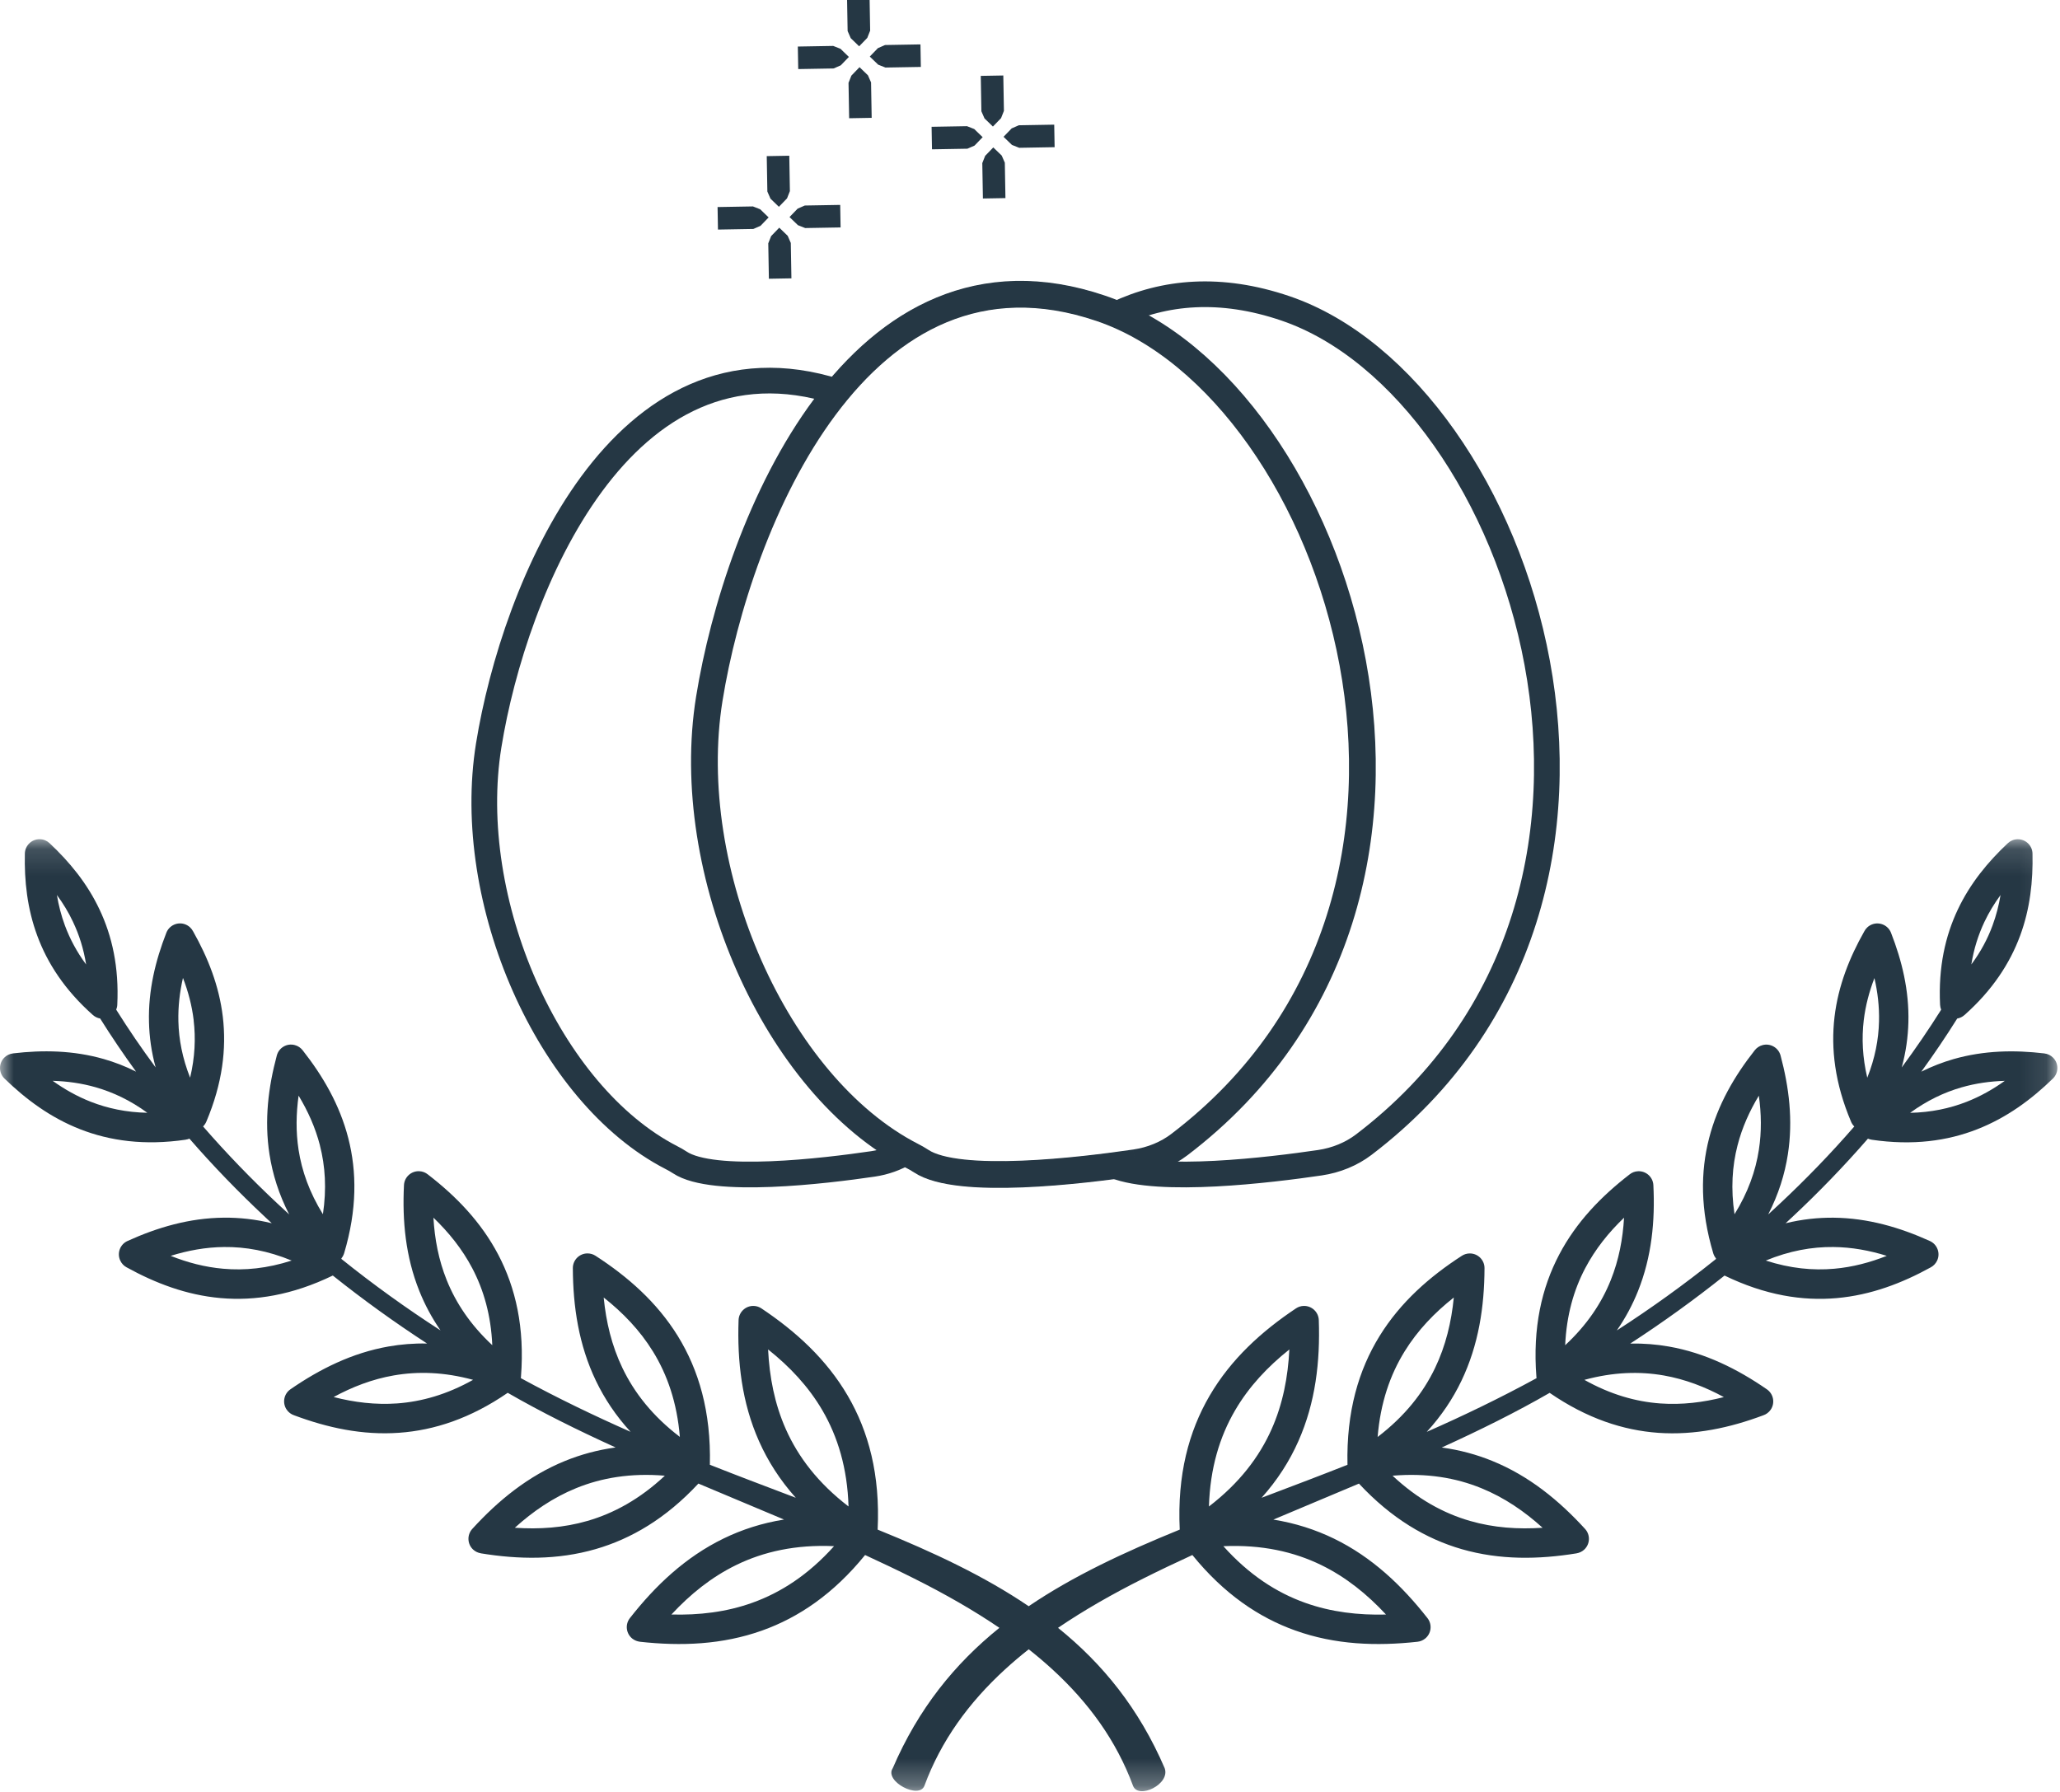 <?xml version="1.0" encoding="UTF-8"?>
<svg width="77px" height="67px" viewBox="0 0 77 67" version="1.1" xmlns="http://www.w3.org/2000/svg" xmlns:xlink="http://www.w3.org/1999/xlink">
    <!-- Generator: Sketch 52.5 (67469) - http://www.bohemiancoding.com/sketch -->
    <title>icones-solution</title>
    <desc>Created with Sketch.</desc>
    <defs>
        <polygon id="path-1" points="4.13938971e-05 0.131 76.902 0.131 76.902 35.719 4.13938971e-05 35.719"></polygon>
    </defs>
    <g id="NosActivites" stroke="none" stroke-width="1" fill="none" fill-rule="evenodd">
        <g id="Entreprise/Activités-Bureau" transform="translate(-268, -852)">
            <g id="Group-13" transform="translate(232, 848)">
                <g id="activites/resto/produits/1280" transform="translate(34, 0)">
                    <g id="Group" style="mix-blend-mode: multiply;" transform="translate(2, 4)">
                        <g id="Group-3" transform="translate(0, 31.241)">
                            <mask id="mask-2" fill="white">
                                <use xlink:href="#path-1"></use>
                            </mask>
                            <g id="Clip-2"></g>
                            <path d="M30.742,21.485 C30.219,20.588 29.515,19.845 28.71,19.204 C28.761,20.232 28.952,21.239 29.374,22.187 C29.835,23.223 30.576,24.2 31.717,25.075 C31.673,23.638 31.312,22.465 30.742,21.485 Z M24.404,19.277 C23.917,18.487 23.283,17.831 22.565,17.263 C22.654,18.174 22.864,19.063 23.266,19.899 C23.71,20.825 24.393,21.697 25.412,22.474 C25.307,21.195 24.943,20.149 24.404,19.276 L24.404,19.277 Z M17.654,16.171 C17.276,15.451 16.776,14.831 16.201,14.279 C16.247,15.074 16.394,15.858 16.697,16.612 C17.038,17.461 17.579,18.281 18.401,19.046 C18.352,17.923 18.079,16.98 17.654,16.171 Z M11.959,11.576 C11.787,10.91 11.509,10.293 11.161,9.717 C11.069,10.384 11.055,11.061 11.16,11.741 C11.282,12.53 11.565,13.334 12.07,14.15 C12.213,13.2 12.157,12.349 11.957,11.574 L11.959,11.576 Z M7.24,6.901 C7.174,6.348 7.033,5.821 6.839,5.317 C6.718,5.844 6.654,6.386 6.668,6.942 C6.684,7.614 6.817,8.314 7.106,9.046 C7.288,8.281 7.318,7.569 7.238,6.901 L7.24,6.901 Z M2.732,3.226 C2.562,2.864 2.357,2.529 2.127,2.217 C2.191,2.599 2.287,2.981 2.427,3.358 C2.609,3.849 2.866,4.337 3.219,4.814 C3.126,4.228 2.958,3.702 2.732,3.228 L2.732,3.226 Z M3.583,9.406 C3.048,9.252 2.507,9.179 1.968,9.163 C2.406,9.476 2.88,9.746 3.398,9.948 C4.024,10.193 4.72,10.342 5.507,10.358 C4.873,9.894 4.229,9.592 3.583,9.406 Z M12.471,20.984 C13.241,21.183 14.033,21.28 14.844,21.223 C15.758,21.156 16.704,20.891 17.683,20.341 C16.601,20.046 15.617,20.019 14.714,20.177 C13.913,20.317 13.169,20.605 12.471,20.984 Z M19.244,25.871 C20.156,25.933 21.068,25.873 21.958,25.615 C22.944,25.33 23.915,24.801 24.851,23.925 C23.574,23.817 22.482,24.004 21.532,24.392 C20.672,24.743 19.92,25.259 19.243,25.871 L19.244,25.871 Z M25.097,29.114 C26.124,29.141 27.142,29.026 28.12,28.675 C29.187,28.294 30.218,27.628 31.176,26.559 C29.74,26.494 28.544,26.765 27.524,27.261 C26.591,27.715 25.797,28.36 25.097,29.114 Z M48.194,19.206 C47.389,19.847 46.685,20.59 46.163,21.487 C45.592,22.466 45.232,23.64 45.188,25.076 C46.328,24.201 47.069,23.224 47.53,22.188 C47.952,21.24 48.143,20.233 48.194,19.206 Z M54.341,17.264 C53.623,17.831 52.989,18.489 52.502,19.279 C51.963,20.152 51.598,21.198 51.494,22.477 C52.513,21.698 53.195,20.828 53.639,19.902 C54.041,19.065 54.252,18.175 54.341,17.266 L54.341,17.264 Z M60.705,14.28 C60.13,14.831 59.629,15.453 59.251,16.172 C58.826,16.981 58.554,17.925 58.504,19.047 C59.327,18.283 59.869,17.462 60.208,16.614 C60.511,15.86 60.658,15.076 60.705,14.28 Z M65.744,9.717 C65.396,10.293 65.117,10.91 64.947,11.576 C64.747,12.349 64.691,13.2 64.834,14.151 C65.34,13.335 65.623,12.53 65.744,11.742 C65.85,11.061 65.837,10.384 65.743,9.718 L65.744,9.717 Z M70.065,5.319 C69.871,5.822 69.73,6.349 69.664,6.902 C69.585,7.571 69.616,8.283 69.796,9.047 C70.087,8.315 70.219,7.615 70.235,6.944 C70.249,6.388 70.184,5.846 70.063,5.319 L70.065,5.319 Z M74.778,2.217 C74.549,2.53 74.344,2.864 74.173,3.226 C73.949,3.701 73.78,4.226 73.686,4.812 C74.04,4.337 74.297,3.849 74.478,3.357 C74.617,2.98 74.715,2.599 74.778,2.215 L74.778,2.217 Z M74.936,9.164 C74.397,9.18 73.857,9.253 73.322,9.407 C72.675,9.593 72.032,9.897 71.398,10.36 C72.183,10.343 72.88,10.194 73.506,9.949 C74.024,9.747 74.498,9.478 74.936,9.164 Z M68.561,16.188 C69.248,16.128 69.901,15.953 70.525,15.706 C69.883,15.506 69.219,15.382 68.53,15.376 C67.731,15.367 66.89,15.516 66.003,15.882 C66.915,16.178 67.765,16.259 68.561,16.188 Z M62.061,21.224 C62.873,21.282 63.665,21.184 64.435,20.986 C63.736,20.607 62.992,20.319 62.192,20.178 C61.288,20.02 60.305,20.048 59.222,20.342 C60.202,20.892 61.148,21.158 62.061,21.224 Z M54.946,25.615 C55.836,25.873 56.748,25.933 57.66,25.871 C56.983,25.259 56.231,24.742 55.371,24.392 C54.421,24.004 53.33,23.817 52.052,23.925 C52.988,24.801 53.96,25.33 54.945,25.615 L54.946,25.615 Z M48.784,28.676 C49.762,29.026 50.78,29.141 51.807,29.115 C51.109,28.363 50.314,27.716 49.38,27.262 C48.361,26.767 47.164,26.496 45.728,26.56 C46.685,27.629 47.715,28.295 48.784,28.676 Z M52.988,30.132 C51.453,30.302 49.905,30.246 48.416,29.712 C47.054,29.225 45.751,28.346 44.569,26.89 C43.946,27.177 43.336,27.466 42.745,27.763 C41.58,28.347 40.51,28.958 39.548,29.612 C41.215,30.956 42.573,32.625 43.534,34.859 C43.754,35.462 42.543,36.038 42.35,35.514 C41.731,33.84 40.705,32.417 39.331,31.16 C39.052,30.904 38.759,30.656 38.452,30.414 C38.145,30.656 37.852,30.905 37.573,31.16 C36.199,32.417 35.173,33.84 34.554,35.514 C34.362,36.039 33.04,35.349 33.37,34.859 C34.331,32.625 35.689,30.956 37.356,29.612 C36.394,28.958 35.324,28.346 34.159,27.763 C33.568,27.467 32.959,27.177 32.336,26.89 C31.153,28.346 29.852,29.225 28.489,29.712 C26.998,30.245 25.45,30.302 23.917,30.132 L23.917,30.131 C23.819,30.119 23.723,30.082 23.639,30.018 C23.401,29.832 23.358,29.487 23.544,29.249 C24.496,28.033 25.621,26.966 27.046,26.273 C27.729,25.941 28.478,25.696 29.306,25.564 C28.74,25.325 28.171,25.086 27.601,24.848 C27.102,24.638 26.603,24.429 26.105,24.219 C24.886,25.529 23.591,26.285 22.263,26.669 C20.834,27.082 19.387,27.058 17.969,26.826 L17.969,26.824 C17.868,26.808 17.77,26.763 17.687,26.688 C17.465,26.485 17.45,26.138 17.653,25.914 C18.624,24.85 19.745,23.933 21.119,23.373 C21.704,23.135 22.332,22.962 23.01,22.869 C21.591,22.223 20.228,21.548 18.978,20.826 C17.582,21.787 16.227,22.227 14.92,22.32 C13.545,22.419 12.238,22.132 10.995,21.667 C10.886,21.631 10.787,21.56 10.717,21.458 C10.545,21.209 10.607,20.866 10.857,20.694 C11.955,19.936 13.16,19.334 14.524,19.094 C14.986,19.013 15.466,18.973 15.964,18.984 C14.754,18.196 13.575,17.348 12.44,16.442 C10.919,17.178 9.53,17.398 8.248,17.285 C6.966,17.172 5.805,16.727 4.732,16.135 C4.629,16.08 4.544,15.992 4.492,15.876 C4.367,15.6 4.49,15.274 4.767,15.15 C5.882,14.644 7.075,14.291 8.366,14.279 C8.947,14.274 9.545,14.337 10.158,14.487 C10.074,14.41 9.991,14.333 9.908,14.254 C8.918,13.327 7.971,12.35 7.08,11.324 C7.036,11.343 6.989,11.356 6.943,11.362 L6.943,11.364 C5.404,11.589 4.111,11.409 2.996,10.973 C1.889,10.54 0.972,9.859 0.166,9.077 C-0.051,8.865 -0.055,8.519 0.155,8.301 C0.246,8.208 0.363,8.153 0.484,8.139 L0.484,8.138 C1.596,8.006 2.739,8.022 3.881,8.349 C4.284,8.465 4.687,8.619 5.086,8.82 C4.617,8.173 4.168,7.512 3.743,6.833 C3.64,6.816 3.547,6.769 3.473,6.703 L3.473,6.704 C2.42,5.768 1.772,4.766 1.393,3.738 C1.016,2.72 0.907,1.685 0.929,0.669 C0.935,0.366 1.185,0.125 1.488,0.131 C1.629,0.133 1.757,0.19 1.852,0.279 C2.592,0.973 3.257,1.775 3.721,2.76 C4.189,3.749 4.452,4.913 4.384,6.319 C4.382,6.384 4.367,6.446 4.343,6.503 C4.807,7.242 5.299,7.963 5.818,8.662 C5.659,8.084 5.582,7.52 5.569,6.971 C5.538,5.781 5.811,4.671 6.218,3.628 C6.328,3.346 6.647,3.206 6.929,3.316 C7.059,3.367 7.16,3.463 7.219,3.578 C7.767,4.55 8.19,5.602 8.329,6.773 C8.469,7.959 8.318,9.255 7.712,10.69 C7.683,10.758 7.64,10.819 7.591,10.869 C8.468,11.878 9.398,12.84 10.373,13.754 C10.517,13.888 10.663,14.023 10.809,14.157 C10.421,13.403 10.189,12.653 10.073,11.91 C9.875,10.633 10.029,9.399 10.347,8.216 C10.425,7.923 10.726,7.748 11.019,7.827 C11.139,7.858 11.239,7.928 11.311,8.019 C12.068,8.981 12.696,10.054 13.018,11.306 C13.341,12.562 13.349,13.979 12.863,15.609 C12.84,15.682 12.805,15.747 12.759,15.802 C12.761,15.81 12.763,15.817 12.765,15.825 C13.953,16.78 15.191,17.669 16.466,18.493 C16.136,18.016 15.876,17.524 15.675,17.022 C15.158,15.735 15.034,14.395 15.1,13.064 C15.114,12.762 15.371,12.528 15.674,12.542 C15.795,12.547 15.905,12.592 15.993,12.663 C17.045,13.474 17.98,14.436 18.623,15.66 C19.272,16.897 19.617,18.384 19.473,20.229 C19.471,20.246 19.47,20.261 19.467,20.277 C20.854,21.033 22.226,21.69 23.571,22.285 C23.017,21.682 22.594,21.041 22.274,20.375 C21.632,19.035 21.418,17.604 21.412,16.165 C21.411,15.863 21.656,15.616 21.958,15.615 C22.07,15.615 22.173,15.647 22.259,15.703 C23.466,16.484 24.553,17.438 25.335,18.702 C26.116,19.968 26.581,21.529 26.534,23.516 C27.524,23.908 28.494,24.275 29.439,24.633 L29.746,24.75 C29.147,24.081 28.7,23.373 28.372,22.637 C27.727,21.189 27.553,19.651 27.607,18.109 C27.617,17.807 27.87,17.569 28.172,17.578 C28.28,17.581 28.377,17.615 28.46,17.67 C29.743,18.527 30.89,19.567 31.689,20.938 C32.465,22.268 32.904,23.894 32.805,25.94 C34.89,26.787 36.795,27.679 38.451,28.804 C40.107,27.68 42.012,26.789 44.097,25.94 C43.998,23.894 44.437,22.268 45.212,20.938 C46.01,19.569 47.158,18.527 48.442,17.67 C48.524,17.615 48.623,17.581 48.729,17.578 C49.032,17.569 49.285,17.807 49.295,18.109 C49.348,19.65 49.175,21.188 48.53,22.637 C48.203,23.374 47.754,24.083 47.156,24.75 L47.462,24.634 C48.406,24.277 49.377,23.909 50.367,23.517 C50.322,21.531 50.785,19.969 51.567,18.703 C52.348,17.438 53.436,16.484 54.642,15.704 C54.729,15.648 54.832,15.615 54.943,15.616 C55.246,15.618 55.491,15.864 55.489,16.167 C55.484,17.604 55.269,19.036 54.627,20.376 C54.307,21.044 53.883,21.683 53.33,22.286 C54.677,21.693 56.049,21.034 57.434,20.279 C57.432,20.264 57.43,20.247 57.429,20.231 C57.284,18.386 57.63,16.898 58.279,15.662 C58.921,14.437 59.858,13.476 60.909,12.664 C60.997,12.592 61.107,12.548 61.228,12.543 C61.53,12.529 61.788,12.763 61.801,13.066 C61.867,14.396 61.742,15.736 61.226,17.024 C61.025,17.526 60.766,18.017 60.435,18.494 C61.709,17.672 62.947,16.782 64.137,15.827 C64.138,15.819 64.139,15.812 64.142,15.803 C64.097,15.748 64.061,15.684 64.039,15.611 C63.552,13.979 63.56,12.564 63.884,11.307 C64.205,10.055 64.833,8.982 65.59,8.021 C65.662,7.93 65.761,7.86 65.882,7.828 C66.175,7.75 66.476,7.924 66.555,8.217 C66.872,9.401 67.026,10.635 66.828,11.911 C66.713,12.654 66.48,13.404 66.093,14.158 C66.238,14.024 66.384,13.891 66.529,13.755 C67.504,12.841 68.435,11.88 69.311,10.87 C69.26,10.82 69.219,10.76 69.19,10.691 C68.583,9.256 68.432,7.96 68.572,6.774 C68.711,5.603 69.134,4.55 69.682,3.58 C69.741,3.464 69.842,3.368 69.972,3.317 C70.254,3.207 70.574,3.346 70.684,3.629 C71.091,4.672 71.363,5.781 71.333,6.972 C71.319,7.523 71.241,8.087 71.084,8.663 C71.601,7.963 72.093,7.243 72.558,6.505 C72.535,6.448 72.52,6.385 72.517,6.32 C72.45,4.913 72.712,3.75 73.18,2.761 C73.646,1.776 74.309,0.975 75.049,0.281 C75.144,0.191 75.272,0.135 75.414,0.132 C75.716,0.127 75.967,0.367 75.972,0.67 C75.994,1.687 75.886,2.721 75.509,3.739 C75.128,4.767 74.48,5.77 73.429,6.705 L73.429,6.704 C73.355,6.77 73.261,6.817 73.158,6.835 C72.733,7.513 72.285,8.176 71.816,8.821 C72.215,8.622 72.616,8.468 73.021,8.351 C74.164,8.024 75.305,8.007 76.418,8.139 L76.418,8.14 C76.539,8.154 76.656,8.209 76.747,8.303 C76.958,8.52 76.953,8.867 76.735,9.079 C75.931,9.86 75.012,10.541 73.905,10.974 C72.791,11.411 71.498,11.591 69.959,11.365 L69.959,11.364 C69.912,11.357 69.865,11.344 69.821,11.325 C68.93,12.35 67.985,13.328 66.993,14.256 C66.91,14.334 66.827,14.411 66.743,14.488 C67.358,14.338 67.955,14.275 68.535,14.28 C69.827,14.293 71.019,14.646 72.135,15.151 C72.411,15.276 72.535,15.601 72.41,15.878 C72.358,15.992 72.272,16.08 72.169,16.136 C71.095,16.728 69.934,17.172 68.654,17.286 C67.372,17.399 65.982,17.18 64.461,16.443 C63.325,17.35 62.148,18.197 60.937,18.985 C61.435,18.976 61.915,19.014 62.378,19.096 C63.742,19.335 64.947,19.938 66.044,20.696 C66.293,20.868 66.357,21.209 66.185,21.459 C66.114,21.561 66.015,21.632 65.907,21.668 C64.663,22.133 63.357,22.419 61.981,22.322 C60.675,22.228 59.321,21.789 57.924,20.828 C56.672,21.551 55.311,22.224 53.891,22.871 C54.569,22.963 55.198,23.136 55.782,23.374 C57.157,23.934 58.277,24.852 59.248,25.915 C59.452,26.138 59.437,26.485 59.214,26.69 C59.133,26.764 59.034,26.809 58.932,26.826 L58.932,26.827 C57.514,27.058 56.067,27.083 54.638,26.671 C53.311,26.287 52.015,25.53 50.796,24.22 C50.299,24.431 49.799,24.64 49.3,24.849 C48.731,25.087 48.161,25.326 47.596,25.566 C48.423,25.698 49.172,25.943 49.856,26.274 C51.281,26.966 52.404,28.033 53.358,29.25 C53.543,29.488 53.502,29.833 53.263,30.019 C53.179,30.084 53.084,30.121 52.985,30.132 L52.985,30.133 L52.988,30.132 Z M6.38,15.706 C7.004,15.955 7.657,16.128 8.344,16.188 C9.141,16.259 9.989,16.178 10.902,15.882 C10.015,15.516 9.175,15.367 8.376,15.376 C7.688,15.382 7.024,15.506 6.38,15.706 Z" id="Fill-1" fill="#253744" mask="url(#mask-2)"></path>
                        </g>
                        <path d="M48.334,43.466 C46.353,43.758 41.704,44.321 40.329,43.406 C40.216,43.331 40.097,43.266 39.975,43.203 C34.903,40.593 31.365,32.576 32.408,26.119 C33.467,19.559 37.995,8.448 47.049,11.528 C55.931,14.55 62.283,33.426 49.976,42.79 C49.514,43.141 48.945,43.376 48.334,43.466" id="Fill-4"></path>
                        <path d="M41.659,43.575 C39.433,43.868 35.651,44.216 34.433,43.406 C34.321,43.331 34.202,43.266 34.08,43.203 C34.002,43.163 33.924,43.121 33.847,43.079 C33.485,43.297 33.07,43.445 32.63,43.51 C30.844,43.773 26.651,44.28 25.41,43.455 C25.309,43.388 25.202,43.328 25.092,43.272 C20.517,40.918 17.326,33.688 18.267,27.864 C19.215,21.994 23.241,12.084 31.279,14.641 C33.644,11.767 36.899,10.081 41.153,11.528 C41.346,11.594 41.538,11.667 41.728,11.747 C43.524,10.896 45.624,10.703 48.049,11.528 C56.931,14.55 63.283,33.426 50.976,42.79 C50.514,43.141 49.945,43.376 49.334,43.466 C47.49,43.738 43.334,44.244 41.659,43.575 Z" id="Combined-Shape" stroke="#253744" stroke-width="0.96"></path>
                        <path d="M42.438,43.466 C40.458,43.758 35.809,44.321 34.433,43.406 C34.321,43.331 34.202,43.266 34.08,43.203 C29.007,40.593 25.47,32.576 26.513,26.119 C27.572,19.559 32.099,8.448 41.153,11.528 C50.036,14.55 56.388,33.426 44.081,42.79 C43.619,43.141 43.05,43.376 42.438,43.466" id="Fill-12" stroke="#253744"></path>
                        <path d="M36.089,17.261 C35.881,17.262 35.711,17.091 35.71,16.879 C35.709,16.668 35.878,16.496 36.086,16.495 L38.075,16.483 L40.056,14.47 L40.045,12.385 C40.044,12.173 40.213,12.001 40.421,12 C40.629,11.999 40.798,12.17 40.799,12.382 L40.811,14.487 L42.712,16.42 L44.892,16.38 C45.1,16.377 45.272,16.546 45.275,16.757 C45.278,16.969 45.113,17.143 44.904,17.147 L42.793,17.185 L40.85,19.16 L40.886,21.277 C40.889,21.489 40.724,21.663 40.515,21.667 C40.307,21.67 40.136,21.501 40.132,21.29 L40.096,19.258 L38.12,17.25 L36.088,17.261 L36.089,17.261 Z" id="Path"></path>
                        <path d="M32.647,1.595 L32.785,1.595 L32.962,1.522 L33.686,0.798 L33.444,0.556 L32.72,1.28 L32.647,1.457 L32.647,1.595 Z M32.647,2.647 L32.647,2.785 L32.72,2.962 L33.444,3.686 L33.686,3.444 L32.962,2.72 L32.785,2.647 L32.647,2.647 Z M31.595,2.647 L31.457,2.647 L31.28,2.72 L30.556,3.444 L30.798,3.686 L31.522,2.962 L31.595,2.785 L31.595,2.647 Z M31.595,1.595 L31.595,1.457 L31.522,1.28 L30.798,0.556 L30.556,0.798 L31.28,1.522 L31.457,1.595 L31.595,1.595 Z" id="Combined-Shape" stroke="#253744" stroke-width="0.5" transform="translate(32.121, 2.121) rotate(-46) translate(-32.121, -2.121) "></path>
                        <path d="M37.647,4.595 L37.785,4.595 L37.962,4.522 L38.686,3.798 L38.444,3.556 L37.72,4.28 L37.647,4.457 L37.647,4.595 Z M37.647,5.647 L37.647,5.785 L37.72,5.962 L38.444,6.686 L38.686,6.444 L37.962,5.72 L37.785,5.647 L37.647,5.647 Z M36.595,5.647 L36.457,5.647 L36.28,5.72 L35.556,6.444 L35.798,6.686 L36.522,5.962 L36.595,5.785 L36.595,5.647 Z M36.595,4.595 L36.595,4.457 L36.522,4.28 L35.798,3.556 L35.556,3.798 L36.28,4.522 L36.457,4.595 L36.595,4.595 Z" id="Combined-Shape-Copy-2" stroke="#253744" stroke-width="0.5" transform="translate(37.121, 5.121) rotate(-46) translate(-37.121, -5.121) "></path>
                        <path d="M29.647,7.595 L29.785,7.595 L29.962,7.522 L30.686,6.798 L30.444,6.556 L29.72,7.28 L29.647,7.457 L29.647,7.595 Z M29.647,8.647 L29.647,8.785 L29.72,8.962 L30.444,9.686 L30.686,9.444 L29.962,8.72 L29.785,8.647 L29.647,8.647 Z M28.595,8.647 L28.457,8.647 L28.28,8.72 L27.556,9.444 L27.798,9.686 L28.522,8.962 L28.595,8.785 L28.595,8.647 Z M28.595,7.595 L28.595,7.457 L28.522,7.28 L27.798,6.556 L27.556,6.798 L28.28,7.522 L28.457,7.595 L28.595,7.595 Z" id="Combined-Shape-Copy" stroke="#253744" stroke-width="0.5" transform="translate(29.121, 8.121) rotate(-46) translate(-29.121, -8.121) "></path>
                    </g>
                </g>
            </g>
        </g>
    </g>
</svg>